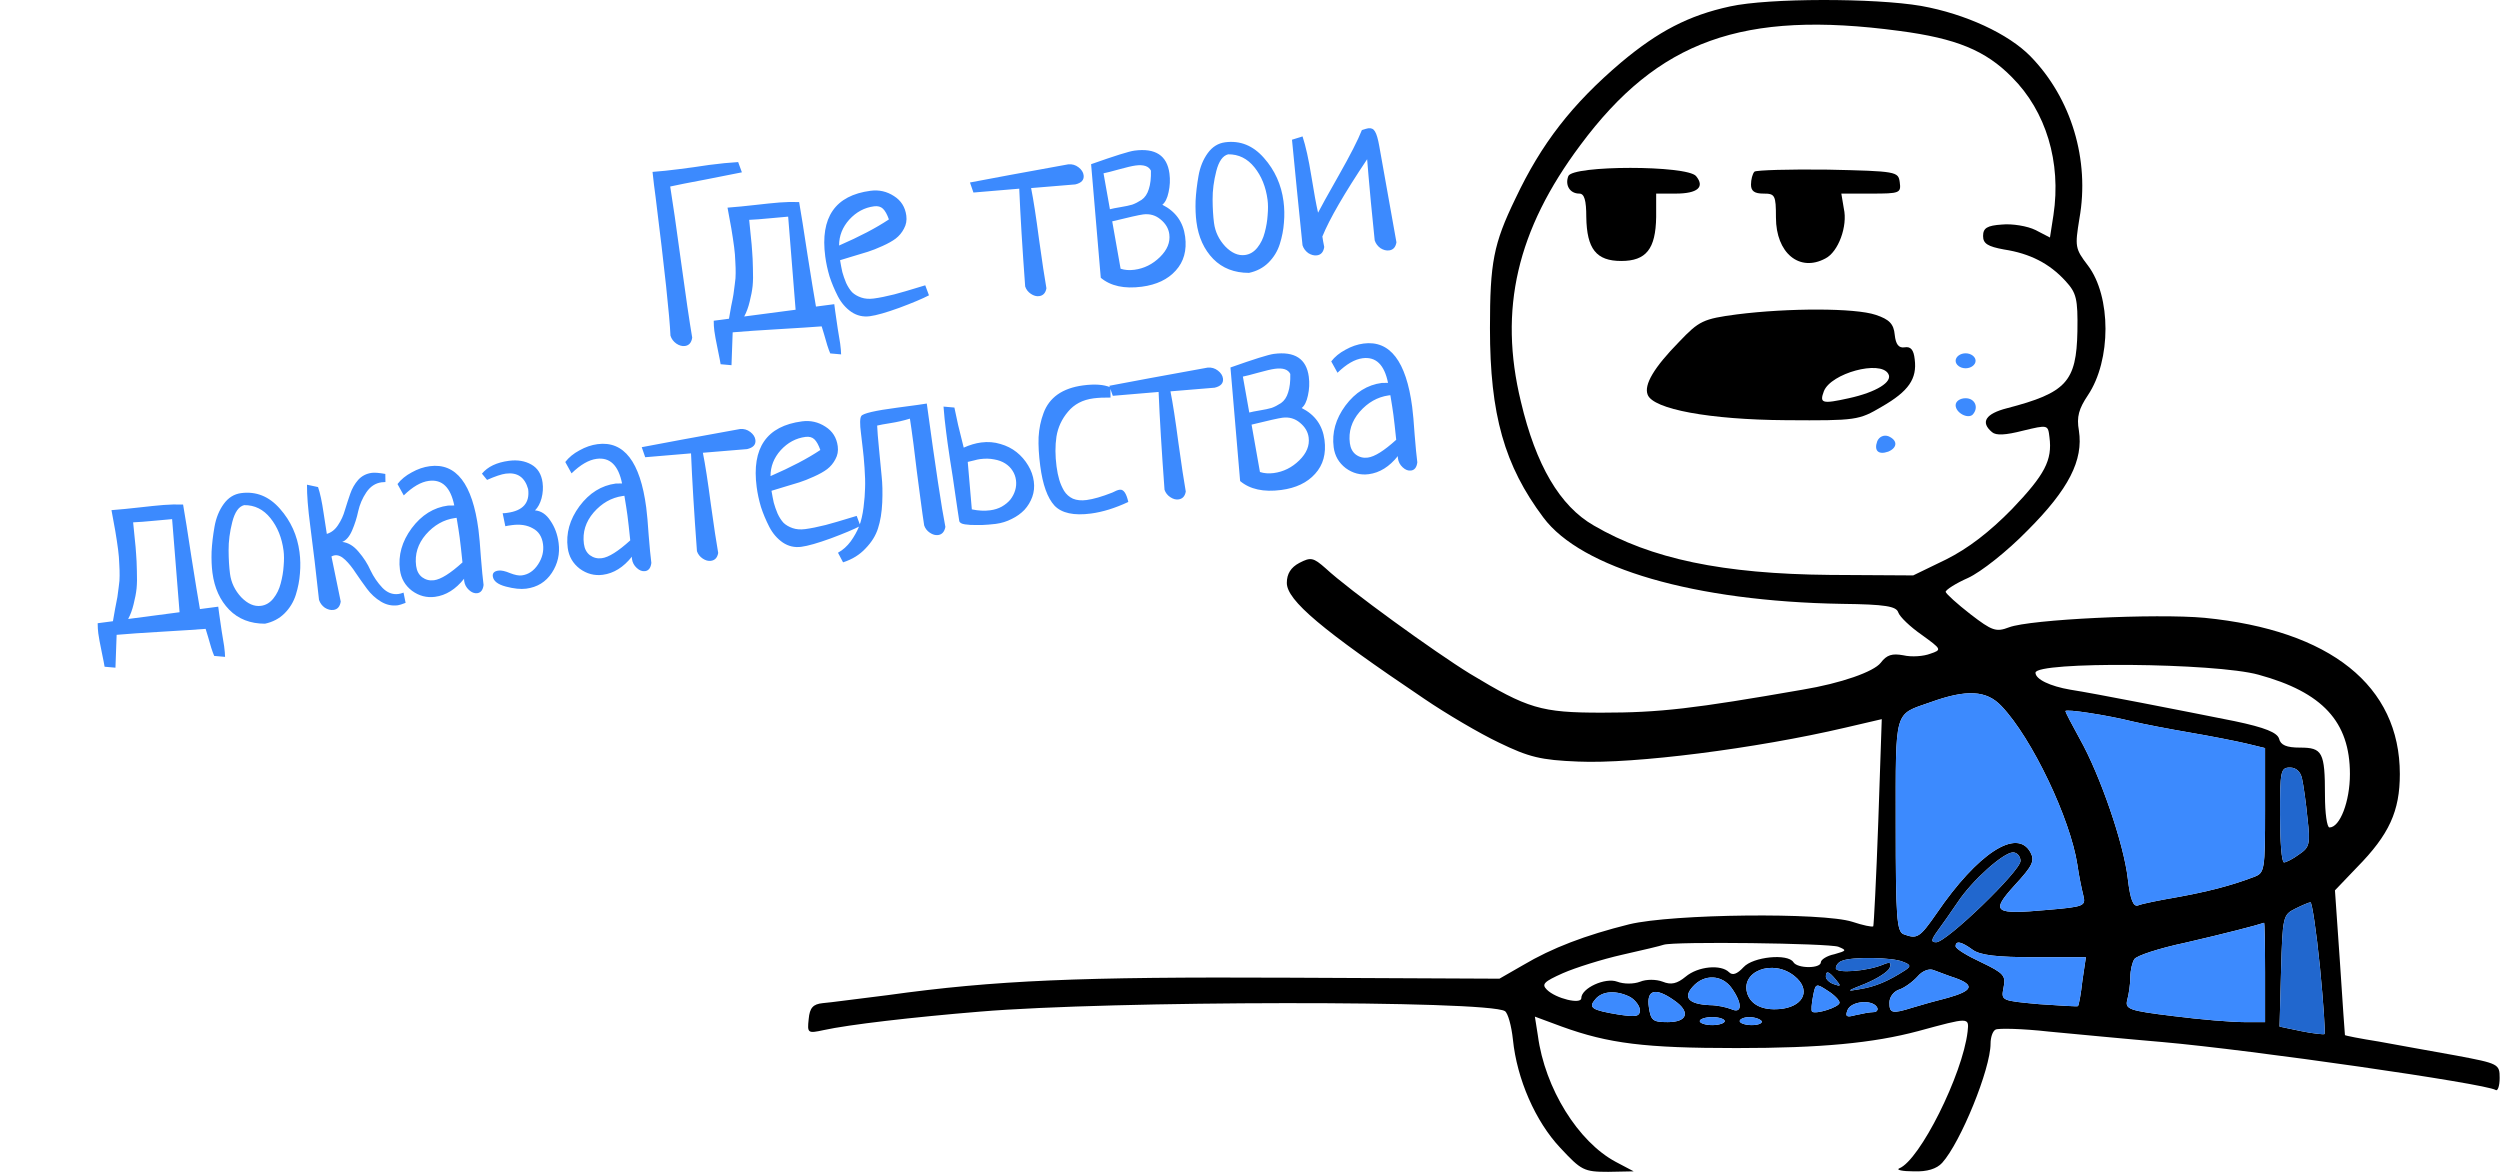 <?xml version="1.0" encoding="UTF-8"?> <svg xmlns="http://www.w3.org/2000/svg" width="990" height="465" viewBox="0 0 990 465" fill="none"> <path d="M292.31 64.183L293.789 68.243C291.086 68.787 286.356 69.724 279.596 71.053C272.828 72.32 268.098 73.257 265.404 73.862C266.363 79.725 267.781 89.562 269.658 103.372C271.535 117.183 273.02 127.294 274.114 133.707C273.809 135.701 272.851 136.804 271.24 137.015C270.124 137.162 268.979 136.839 267.803 136.048C266.69 135.249 265.923 134.215 265.505 132.946C265.161 125.049 263.198 106.742 259.615 78.027C259.477 76.973 259.265 75.362 258.981 73.193C258.758 71.016 258.565 69.308 258.402 68.069C261.773 67.815 265.162 67.465 268.57 67.017C269.934 66.838 271.979 66.569 274.705 66.211C277.424 65.791 279.464 65.492 280.828 65.312C285.042 64.759 288.869 64.382 292.31 64.183ZM289.674 144.617L285.369 144.237C285.28 143.555 284.891 141.558 284.204 138.244C283.516 134.93 283.075 132.53 282.88 131.042C282.717 129.803 282.635 128.459 282.634 127.009L288.675 126.215C288.847 125.121 289.135 123.476 289.54 121.279C290.007 119.075 290.307 117.523 290.441 116.622C290.575 115.722 290.749 114.407 290.963 112.677C291.231 110.877 291.35 109.38 291.319 108.186C291.342 106.923 291.298 105.384 291.186 103.571C291.135 101.749 290.98 99.847 290.72 97.864C290.109 93.216 289.236 88.004 288.099 82.228C291.593 81.959 295.266 81.602 299.116 81.16C303.028 80.709 306.232 80.383 308.727 80.181C311.222 79.979 313.799 79.925 316.458 80.016C317.198 84.206 318.295 91.122 319.751 100.764C321.26 110.337 322.385 117.218 323.124 121.407L330.374 120.455L330.74 123.244C330.952 124.855 331.284 127.143 331.737 130.11C332.251 133.068 332.574 135.043 332.704 136.034C332.948 137.893 333.073 139.327 333.08 140.334L328.775 139.954C328.413 139.119 328.019 138.036 327.592 136.706C327.235 135.429 326.831 134.032 326.379 132.515C325.928 130.999 325.596 129.908 325.382 129.242C321.826 129.52 316.138 129.889 308.318 130.349C300.561 130.8 294.502 131.218 290.139 131.602L289.674 144.617ZM296.676 87.059C296.736 87.996 296.93 89.957 297.259 92.939C297.58 95.86 297.78 98.103 297.859 99.668C298.001 101.226 298.1 103.419 298.156 106.248C298.266 109.007 298.227 111.345 298.037 113.261C297.839 115.115 297.449 117.183 296.866 119.466C296.337 121.679 295.617 123.633 294.705 125.329L315.062 122.655L312.111 85.788C311.235 85.84 308.93 86.048 305.195 86.413C301.523 86.769 298.683 86.984 296.676 87.059ZM366.401 112.981L367.868 116.949C365.272 118.298 361.359 119.947 356.131 121.894C350.956 123.772 347.068 124.881 344.465 125.223C341.8 125.573 339.363 125.011 337.152 123.536C334.933 121.999 333.149 119.933 331.799 117.337C330.441 114.678 329.34 112.049 328.494 109.45C327.702 106.78 327.135 104.144 326.793 101.541C324.759 86.049 330.744 77.384 344.748 75.544C348.095 75.105 351.18 75.803 354.006 77.638C356.823 79.411 358.456 82.002 358.904 85.41C359.148 87.269 358.837 88.981 357.97 90.544C357.166 92.1 356.077 93.409 354.704 94.472C353.385 95.465 351.623 96.452 349.42 97.435C347.279 98.41 345.361 99.166 343.666 99.704C341.972 100.241 339.941 100.855 337.573 101.544C335.205 102.233 333.568 102.732 332.663 103.04C332.961 104.829 333.262 106.397 333.565 107.744C333.93 109.083 334.435 110.529 335.08 112.083C335.78 113.567 336.57 114.787 337.452 115.743C338.388 116.629 339.582 117.323 341.035 117.826C342.488 118.328 344.144 118.457 346.003 118.213C348.234 117.92 350.936 117.376 354.109 116.581C357.275 115.724 360.068 114.916 362.49 114.157C364.974 113.389 366.277 112.997 366.401 112.981ZM332.278 97.228C340.388 93.704 346.964 90.256 352.005 86.883C351.303 84.896 350.519 83.486 349.653 82.654C348.788 81.822 347.611 81.504 346.124 81.699C342.344 82.195 339.076 83.948 336.319 86.958C333.624 89.96 332.277 93.383 332.278 97.228ZM385.48 76.246L384.106 72.266C392.345 70.68 405.331 68.281 423.064 65.07C424.559 64.936 425.902 65.327 427.094 66.242C428.286 67.157 428.959 68.203 429.114 69.381C429.358 71.24 428.257 72.456 425.811 73.029L408.319 74.476C409.239 79.083 410.286 85.848 411.458 94.771C412.683 103.625 413.658 110.084 414.381 114.149C414.059 116.02 413.093 117.061 411.482 117.272C410.428 117.411 409.349 117.111 408.243 116.374C407.138 115.636 406.38 114.664 405.969 113.458C404.835 98.1 404.052 85.185 403.623 74.715L385.48 76.246ZM432.078 65.02C441.414 61.714 447.136 59.922 449.243 59.645C457.546 58.555 462.166 61.573 463.102 68.699C463.428 71.178 463.311 73.651 462.753 76.12C462.249 78.519 461.426 80.171 460.284 81.078C465.549 83.727 468.56 87.933 469.316 93.696C470.033 99.15 468.793 103.63 465.598 107.139C462.464 110.639 457.985 112.772 452.16 113.537C445.22 114.449 439.801 113.269 435.905 109.999L432.078 65.02ZM440.44 87.655L443.755 106.415C445.402 106.955 447.217 107.095 449.2 106.834C453.042 106.33 456.415 104.657 459.32 101.817C462.225 98.977 463.466 95.946 463.043 92.724C462.75 90.493 461.614 88.562 459.634 86.931C457.647 85.238 455.321 84.566 452.656 84.916C451.107 85.12 447.035 86.033 440.44 87.655ZM436.996 68.629L439.526 82.858C440.44 82.612 441.853 82.332 443.766 82.018C445.678 81.704 447.211 81.376 448.364 81.036C449.509 80.633 450.749 79.998 452.085 79.129C453.413 78.198 454.361 76.781 454.931 74.878C455.562 72.967 455.842 70.535 455.769 67.582C454.905 65.804 452.893 65.123 449.733 65.538C448.308 65.725 446.105 66.235 443.126 67.068C440.146 67.9 438.103 68.421 436.996 68.629ZM473.795 87.908C473.469 85.429 473.355 82.639 473.452 79.537C473.611 76.428 473.997 73.131 474.611 69.646C475.225 66.161 476.439 63.165 478.253 60.658C480.067 58.15 482.368 56.713 485.156 56.347C491.105 55.566 496.231 57.635 500.533 62.554C504.827 67.411 507.406 73.124 508.268 79.692C508.635 82.481 508.691 85.31 508.437 88.18C508.238 90.98 507.693 93.793 506.804 96.621C505.915 99.448 504.411 101.915 502.292 104.022C500.227 106.058 497.661 107.403 494.596 108.058C488.797 108.063 484.08 106.224 480.444 102.541C476.801 98.796 474.584 93.919 473.795 87.908ZM486.349 61.107C484.213 61.64 482.645 63.863 481.646 67.776C480.647 71.69 480.163 75.441 480.193 79.03C480.215 82.557 480.401 85.653 480.751 88.318C481.207 91.788 482.683 94.872 485.181 97.57C487.732 100.197 490.34 101.336 493.005 100.986C494.926 100.734 496.563 99.763 497.917 98.072C499.271 96.381 500.239 94.394 500.822 92.112C501.459 89.759 501.847 87.438 501.988 85.15C502.191 82.854 502.178 80.839 501.95 79.104C501.283 74.022 499.555 69.742 496.765 66.263C493.976 62.785 490.504 61.066 486.349 61.107ZM523.661 93.65C523.799 94.704 524.044 96.09 524.396 97.809C524.091 99.803 523.132 100.906 521.521 101.118C520.406 101.264 519.264 100.973 518.097 100.244C516.983 99.444 516.217 98.41 515.798 97.142C515.325 92.098 514.577 84.726 513.556 75.027C512.596 65.319 511.954 58.753 511.63 55.328L515.809 54.023C517.073 57.891 518.23 63.098 519.278 69.642C520.327 76.186 521.218 81.049 521.951 84.231C522.9 82.341 525.652 77.378 530.207 69.341C534.762 61.304 537.795 55.359 539.306 51.504C540.636 51.077 541.488 50.84 541.859 50.791C543.037 50.636 543.912 51.057 544.484 52.053C545.118 53.042 545.688 54.984 546.195 57.88L552.99 95.945C552.677 97.877 551.715 98.949 550.103 99.16C548.988 99.307 547.847 99.016 546.679 98.286C545.566 97.487 544.799 96.453 544.381 95.184C544.174 93.131 543.674 88.122 542.88 80.158C542.14 72.123 541.643 66.421 541.389 63.05C532.38 76.525 526.47 86.726 523.661 93.65ZM45.721 264.405L41.416 264.025C41.326 263.343 40.938 261.345 40.25 258.032C39.563 254.718 39.122 252.317 38.926 250.83C38.764 249.591 38.681 248.246 38.68 246.797L44.722 246.003C44.894 244.909 45.182 243.264 45.587 241.067C46.054 238.863 46.354 237.31 46.488 236.41C46.622 235.51 46.796 234.195 47.01 232.465C47.278 230.665 47.396 229.168 47.366 227.974C47.389 226.71 47.344 225.172 47.232 223.358C47.182 221.537 47.027 219.635 46.766 217.652C46.156 213.004 45.282 207.792 44.145 202.016C47.64 201.746 51.312 201.39 55.163 200.947C59.075 200.497 62.278 200.17 64.773 199.969C67.268 199.767 69.846 199.712 72.505 199.804C73.244 203.994 74.342 210.91 75.797 220.552C77.307 230.125 78.431 237.006 79.171 241.195L86.421 240.243L86.787 243.031C86.999 244.643 87.331 246.931 87.783 249.898C88.298 252.856 88.62 254.831 88.751 255.822C88.995 257.681 89.12 259.115 89.126 260.122L84.821 259.742C84.46 258.907 84.065 257.824 83.638 256.494C83.281 255.217 82.877 253.82 82.426 252.303C81.975 250.787 81.642 249.696 81.429 249.03C77.872 249.308 72.184 249.677 64.365 250.137C56.608 250.588 50.548 251.006 46.186 251.39L45.721 264.405ZM52.722 206.847C52.783 207.784 52.977 209.744 53.306 212.727C53.626 215.648 53.826 217.891 53.906 219.456C54.047 221.014 54.146 223.207 54.203 226.036C54.313 228.795 54.273 231.133 54.084 233.049C53.886 234.903 53.496 236.971 52.913 239.254C52.384 241.467 51.664 243.421 50.752 245.117L71.108 242.443L68.157 205.576C67.281 205.628 64.976 205.836 61.242 206.2C57.57 206.557 54.73 206.772 52.722 206.847ZM84.13 226.833C83.805 224.354 83.69 221.564 83.787 218.463C83.946 215.353 84.332 212.056 84.946 208.571C85.56 205.087 86.774 202.091 88.588 199.583C90.402 197.076 92.703 195.639 95.492 195.272C101.441 194.491 106.566 196.56 110.869 201.479C115.163 206.336 117.741 212.049 118.604 218.618C118.97 221.406 119.026 224.236 118.773 227.106C118.573 229.905 118.029 232.719 117.14 235.546C116.25 238.374 114.746 240.841 112.627 242.947C110.562 244.983 107.997 246.329 104.931 246.984C99.132 246.989 94.415 245.15 90.78 241.467C87.136 237.722 84.919 232.844 84.13 226.833ZM96.684 200.033C94.548 200.565 92.981 202.788 91.982 206.702C90.983 210.615 90.498 214.366 90.528 217.956C90.55 221.483 90.737 224.579 91.086 227.243C91.542 230.714 93.019 233.797 95.516 236.495C98.068 239.123 100.676 240.262 103.34 239.912C105.261 239.659 106.899 238.688 108.253 236.997C109.607 235.307 110.575 233.32 111.158 231.037C111.794 228.684 112.183 226.364 112.324 224.076C112.526 221.78 112.514 219.764 112.286 218.029C111.618 212.948 109.89 208.668 107.101 205.189C104.312 201.71 100.839 199.991 96.684 200.033ZM159.801 234.671L160.617 238.724C159.179 239.291 158.15 239.616 157.53 239.697C155.175 240.006 152.936 239.512 150.811 238.216C148.687 236.919 146.858 235.236 145.326 233.168C143.794 231.1 142.323 229.024 140.915 226.94C139.568 224.847 138.174 223.108 136.731 221.721C135.288 220.335 133.916 219.727 132.615 219.898C132.119 219.963 131.666 220.117 131.257 220.36C131.993 224.045 133.217 229.999 134.927 238.222C134.621 240.216 133.663 241.319 132.052 241.53C130.937 241.677 129.795 241.386 128.628 240.656C127.514 239.857 126.748 238.823 126.329 237.554C125.21 227.111 124.048 217.304 122.843 208.133C121.956 201.378 121.531 195.981 121.568 191.942L125.946 192.88C126.759 195.232 127.494 198.665 128.15 203.181C128.798 207.634 129.222 210.384 129.422 211.429C131.241 210.875 132.726 209.703 133.877 207.913C135.091 206.114 135.997 204.136 136.596 201.977C137.257 199.81 137.953 197.67 138.684 195.557C139.415 193.443 140.466 191.603 141.836 190.037C143.268 188.462 145.069 187.532 147.237 187.247C148.353 187.1 150.137 187.244 152.589 187.679L152.633 190.888C152.253 190.875 151.753 190.909 151.133 190.99C148.654 191.316 146.624 192.654 145.042 195.005C143.513 197.286 142.451 199.758 141.855 202.421C141.313 205.013 140.511 207.546 139.449 210.018C138.387 212.489 137.074 214.017 135.512 214.601C137.878 214.857 140.034 216.15 141.978 218.479C143.985 220.8 145.571 223.271 146.734 225.892C147.952 228.442 149.513 230.727 151.417 232.746C153.313 234.704 155.438 235.528 157.793 235.218C158.413 235.137 159.082 234.955 159.801 234.671ZM159.889 196.175L157.407 191.679C158.807 189.856 160.685 188.317 163.042 187.062C165.39 185.745 167.773 184.928 170.19 184.611C180.662 183.235 187.087 191.595 189.463 209.689C189.789 212.168 190.114 215.845 190.439 220.719C190.826 225.585 191.178 229.226 191.496 231.643C191.252 233.629 190.418 234.716 188.993 234.903C187.877 235.049 186.781 234.626 185.705 233.633C184.629 232.639 184.002 231.461 183.823 230.098C183.766 229.664 183.756 229.35 183.794 229.156C180.44 233.379 176.594 235.775 172.257 236.345C168.972 236.776 165.936 235.977 163.148 233.948C160.414 231.848 158.823 229.095 158.375 225.686C157.618 219.923 159.166 214.425 163.017 209.191C166.93 203.95 171.737 200.955 177.438 200.206C177.686 200.173 177.938 200.172 178.194 200.201C178.442 200.168 178.725 200.163 179.043 200.184C179.423 200.197 179.706 200.192 179.892 200.167C178.444 192.982 175.086 189.735 169.819 190.427C166.72 190.834 163.411 192.75 159.889 196.175ZM183.137 222.718C182.691 218.364 182.322 215.071 182.029 212.841C181.785 210.982 181.381 208.387 180.818 205.057L180.074 205.155C175.682 205.794 171.87 207.966 168.637 211.668C165.466 215.363 164.182 219.503 164.784 224.088C165.045 226.071 165.841 227.574 167.173 228.597C168.567 229.611 170.132 230.005 171.867 229.777C174.593 229.419 178.35 227.066 183.137 222.718ZM200.109 208.386L199.054 203.229C199.24 203.205 199.522 203.199 199.902 203.212C200.336 203.155 200.646 203.115 200.832 203.09C207.091 202.268 209.862 199.131 209.146 193.677C207.837 188.995 204.89 186.956 200.305 187.558C198.57 187.786 196.094 188.615 192.878 190.046L190.851 187.57C193.136 184.812 196.696 183.115 201.529 182.48C204.937 182.033 207.902 182.526 210.422 183.96C212.943 185.394 214.423 187.784 214.863 191.13C215.131 193.175 214.993 195.242 214.448 197.331C213.895 199.357 213.032 200.952 211.861 202.114C214.281 202.301 216.321 203.672 217.98 206.228C219.694 208.713 220.77 211.629 221.209 214.975C221.779 219.313 220.881 223.276 218.516 226.865C216.151 230.453 212.768 232.537 208.368 233.114C206.2 233.399 203.515 233.121 200.316 232.281C197.117 231.44 195.395 230.091 195.151 228.232C194.98 226.93 195.731 226.17 197.405 225.95C198.52 225.803 200.045 226.139 201.981 226.956C203.908 227.712 205.46 228.012 206.638 227.858C209.24 227.516 211.383 226.068 213.065 223.515C214.746 220.962 215.404 218.291 215.038 215.502C214.647 212.528 213.301 210.435 210.999 209.225C208.75 207.944 206.015 207.515 202.792 207.939C201.553 208.101 200.659 208.25 200.109 208.386ZM226.331 187.449L223.849 182.953C225.249 181.13 227.127 179.591 229.484 178.336C231.832 177.019 234.215 176.202 236.631 175.884C247.104 174.509 253.529 182.868 255.905 200.963C256.231 203.442 256.556 207.118 256.881 211.992C257.268 216.858 257.62 220.5 257.937 222.916C257.694 224.903 256.86 225.989 255.434 226.176C254.319 226.323 253.223 225.899 252.147 224.906C251.071 223.913 250.444 222.735 250.265 221.371C250.208 220.937 250.198 220.624 250.236 220.429C246.882 224.652 243.036 227.048 238.698 227.618C235.414 228.049 232.378 227.251 229.59 225.221C226.856 223.122 225.265 220.368 224.817 216.96C224.06 211.197 225.608 205.699 229.459 200.465C233.372 195.223 238.179 192.228 243.88 191.479C244.128 191.447 244.38 191.445 244.636 191.475C244.884 191.442 245.167 191.436 245.485 191.458C245.865 191.471 246.148 191.465 246.334 191.441C244.886 184.256 241.528 181.009 236.261 181.701C233.162 182.108 229.852 184.024 226.331 187.449ZM249.579 213.991C249.133 209.637 248.764 206.345 248.471 204.114C248.227 202.255 247.823 199.661 247.26 196.331L246.516 196.428C242.124 197.068 238.312 199.239 235.079 202.942C231.908 206.636 230.624 210.776 231.226 215.362C231.487 217.345 232.283 218.848 233.615 219.87C235.009 220.885 236.573 221.278 238.309 221.05C241.035 220.692 244.792 218.339 249.579 213.991ZM255.504 181.064L254.131 177.084C262.369 175.498 275.355 173.099 293.088 169.888C294.583 169.754 295.927 170.145 297.118 171.06C298.31 171.975 298.983 173.022 299.138 174.199C299.382 176.058 298.281 177.274 295.835 177.848L278.343 179.294C279.263 183.901 280.31 190.666 281.482 199.589C282.707 208.443 283.682 214.902 284.405 218.967C284.083 220.838 283.117 221.879 281.506 222.09C280.452 222.229 279.373 221.929 278.267 221.192C277.162 220.455 276.404 219.483 275.993 218.276C274.859 202.918 274.076 190.003 273.647 179.533L255.504 181.064ZM339.249 204.294L340.715 208.262C338.119 209.612 334.207 211.26 328.978 213.208C323.804 215.085 319.915 216.195 317.312 216.537C314.648 216.887 312.21 216.324 309.999 214.85C307.78 213.313 305.996 211.246 304.646 208.65C303.288 205.992 302.187 203.363 301.341 200.763C300.549 198.094 299.982 195.458 299.64 192.855C297.606 177.363 303.591 168.697 317.595 166.858C320.942 166.418 324.028 167.116 326.853 168.951C329.671 170.725 331.303 173.315 331.751 176.724C331.995 178.583 331.684 180.294 330.818 181.858C330.013 183.413 328.925 184.722 327.551 185.785C326.232 186.778 324.47 187.766 322.267 188.748C320.126 189.723 318.208 190.479 316.514 191.017C314.819 191.555 312.788 192.168 310.42 192.857C308.052 193.547 306.416 194.045 305.511 194.353C305.809 196.142 306.109 197.71 306.412 199.057C306.777 200.396 307.282 201.843 307.928 203.397C308.627 204.881 309.417 206.101 310.299 207.057C311.235 207.942 312.429 208.636 313.882 209.139C315.335 209.642 316.991 209.771 318.85 209.527C321.081 209.234 323.783 208.69 326.957 207.895C330.122 207.038 332.915 206.229 335.337 205.47C337.821 204.703 339.125 204.311 339.249 204.294ZM305.125 188.541C313.236 185.018 319.811 181.57 324.853 178.197C324.15 176.209 323.366 174.799 322.501 173.967C321.635 173.135 320.458 172.817 318.971 173.012C315.191 173.509 311.923 175.262 309.166 178.272C306.472 181.273 305.125 184.696 305.125 188.541ZM333.854 222.685L331.842 218.883C333.781 217.809 335.473 216.295 336.918 214.34C338.301 212.393 339.398 210.421 340.207 208.424C341.008 206.364 341.593 203.86 341.963 200.912C342.332 197.964 342.533 195.416 342.566 193.269C342.653 191.051 342.582 188.35 342.353 185.165C342.124 181.98 341.907 179.613 341.704 178.064C341.554 176.445 341.304 174.303 340.954 171.638C340.458 167.858 340.502 165.551 341.086 164.718C341.831 163.675 346.573 162.579 355.31 161.432C362.188 160.528 366.088 159.985 367.01 159.801C370.438 184.943 372.892 201.231 374.373 208.664C373.997 210.604 373.035 211.676 371.486 211.88C370.432 212.018 369.353 211.719 368.248 210.981C367.142 210.244 366.384 209.272 365.973 208.065C365.594 205.657 365.091 202.067 364.464 197.295C364.155 194.94 363.687 191.377 363.06 186.606C362.496 181.826 362.055 178.228 361.737 175.811C361.151 171.349 360.681 168.007 360.326 165.784C357.78 166.56 355.241 167.146 352.708 167.541C350.176 167.937 348.391 168.266 347.354 168.528C347.437 170.598 347.68 173.654 348.085 177.699C348.491 181.743 348.835 185.322 349.118 188.437C349.454 191.481 349.538 195 349.37 198.994C349.192 202.925 348.632 206.34 347.689 209.237C346.8 212.065 345.161 214.707 342.773 217.164C340.455 219.675 337.482 221.515 333.854 222.685ZM373.636 161.01L377.941 161.391C378.325 163.357 378.817 165.657 379.414 168.289C380.074 170.913 380.814 173.904 381.633 177.264C384.014 176.195 386.32 175.513 388.551 175.22C391.216 174.87 393.764 175.072 396.195 175.824C398.618 176.514 400.745 177.59 402.576 179.052C404.407 180.513 405.929 182.267 407.144 184.314C408.35 186.299 409.099 188.407 409.392 190.638C409.677 192.807 409.473 194.851 408.78 196.77C408.086 198.689 407.05 200.401 405.672 201.906C404.285 203.349 402.615 204.545 400.659 205.495C398.712 206.507 396.592 207.164 394.299 207.465C393.865 207.522 392.901 207.617 391.405 207.751C389.91 207.884 388.309 207.937 386.604 207.909C384.968 207.934 383.475 207.847 382.125 207.646C380.775 207.445 380.024 207.008 379.873 206.334C379.734 205.281 379.516 203.86 379.218 202.071C378.974 200.212 378.674 198.171 378.319 195.948C378.026 193.717 377.69 191.398 377.311 188.989C376.923 186.518 376.548 184.141 376.185 181.856C375.884 179.563 375.576 177.46 375.262 175.548C375.01 173.627 374.81 172.108 374.664 170.993C374.208 167.523 373.865 164.195 373.636 161.01ZM383.227 182.917L384.844 201.71C387.437 202.252 389.848 202.376 392.079 202.083C393.814 201.856 395.358 201.369 396.71 200.624C398.116 199.809 399.253 198.872 400.123 197.812C400.984 196.69 401.612 195.473 402.007 194.161C402.402 192.848 402.51 191.51 402.331 190.147C402.152 188.784 401.706 187.55 400.994 186.446C400.273 185.28 399.294 184.305 398.057 183.522C396.819 182.739 395.362 182.205 393.686 181.921C392.002 181.575 390.137 181.536 388.092 181.805C387.411 181.895 386.675 182.054 385.886 182.284C385.088 182.452 384.202 182.663 383.227 182.917ZM439.71 153.372L439.771 157.43C437.119 157.4 434.864 157.507 433.005 157.752C428.729 158.313 425.368 160.078 422.921 163.047C420.466 165.954 418.944 169.243 418.354 172.914C417.819 176.514 417.832 180.452 418.393 184.728C418.654 186.711 419.01 188.461 419.461 189.977C419.912 191.494 420.545 192.955 421.36 194.361C422.237 195.759 423.415 196.802 424.892 197.49C426.423 198.109 428.211 198.284 430.256 198.015C432.982 197.657 436.383 196.674 440.459 195.067C441.695 194.401 442.685 194.019 443.429 193.921C444.916 193.726 446.042 195.343 446.808 198.772C441.583 201.224 436.646 202.754 431.999 203.365C425.244 204.252 420.443 203.212 417.595 200.245C414.8 197.208 412.915 191.972 411.938 184.536C411.369 180.198 411.151 176.381 411.285 173.086C411.474 169.72 412.128 166.545 413.249 163.561C414.362 160.515 416.215 158.066 418.808 156.212C421.464 154.351 424.836 153.151 428.926 152.614C433.512 152.012 437.106 152.265 439.71 153.372ZM440.664 156.746L439.29 152.766C447.529 151.179 460.515 148.78 478.247 145.569C479.743 145.436 481.086 145.826 482.278 146.741C483.47 147.657 484.143 148.703 484.298 149.88C484.542 151.739 483.441 152.955 480.995 153.529L463.503 154.975C464.423 159.582 465.469 166.347 466.641 175.271C467.867 184.124 468.842 190.583 469.565 194.649C469.243 196.519 468.277 197.56 466.665 197.772C465.612 197.91 464.533 197.61 463.427 196.873C462.322 196.136 461.564 195.164 461.153 193.957C460.018 178.599 459.236 165.685 458.807 155.214L440.664 156.746ZM487.261 145.52C496.598 142.213 502.32 140.422 504.426 140.145C512.73 139.054 517.35 142.072 518.286 149.198C518.612 151.677 518.495 154.151 517.937 156.62C517.432 159.018 516.609 160.671 515.468 161.577C520.733 164.227 523.743 168.433 524.5 174.196C525.217 179.649 523.977 184.13 520.782 187.638C517.648 191.139 513.169 193.271 507.344 194.036C500.404 194.948 494.985 193.768 491.089 190.498L487.261 145.52ZM495.624 168.155L498.939 186.914C500.586 187.454 502.401 187.594 504.384 187.334C508.226 186.829 511.599 185.157 514.504 182.317C517.409 179.477 518.65 176.446 518.226 173.223C517.933 170.992 516.797 169.061 514.818 167.43C512.831 165.737 510.505 165.066 507.84 165.416C506.291 165.619 502.219 166.532 495.624 168.155ZM492.18 149.129L494.71 163.358C495.624 163.112 497.037 162.832 498.949 162.517C500.862 162.203 502.395 161.876 503.548 161.535C504.693 161.133 505.933 160.497 507.269 159.628C508.597 158.697 509.545 157.28 510.115 155.378C510.746 153.467 511.026 151.034 510.953 148.081C510.089 146.304 508.077 145.622 504.917 146.037C503.491 146.225 501.289 146.735 498.31 147.567C495.33 148.4 493.287 148.92 492.18 149.129ZM529.651 147.611L527.169 143.115C528.569 141.292 530.447 139.753 532.804 138.498C535.152 137.181 537.535 136.364 539.952 136.046C550.424 134.671 556.849 143.03 559.225 161.125C559.551 163.604 559.876 167.28 560.201 172.154C560.588 177.02 560.94 180.662 561.258 183.079C561.014 185.065 560.18 186.151 558.754 186.339C557.639 186.485 556.543 186.062 555.467 185.068C554.391 184.075 553.764 182.897 553.585 181.533C553.528 181.1 553.518 180.786 553.556 180.592C550.202 184.814 546.356 187.211 542.018 187.78C538.734 188.212 535.698 187.413 532.91 185.383C530.176 183.284 528.585 180.53 528.137 177.122C527.38 171.359 528.928 165.861 532.779 160.627C536.692 155.385 541.499 152.39 547.2 151.641C547.448 151.609 547.7 151.607 547.956 151.637C548.204 151.604 548.487 151.599 548.805 151.62C549.185 151.633 549.468 151.627 549.654 151.603C548.206 144.418 544.848 141.171 539.581 141.863C536.482 142.27 533.172 144.186 529.651 147.611ZM552.899 174.154C552.453 169.8 552.084 166.507 551.791 164.276C551.547 162.417 551.143 159.823 550.58 156.493L549.836 156.59C545.444 157.23 541.632 159.401 538.399 163.104C535.228 166.798 533.944 170.938 534.546 175.524C534.807 177.507 535.603 179.01 536.935 180.032C538.329 181.047 539.894 181.44 541.629 181.213C544.355 180.854 548.112 178.501 552.899 174.154Z" fill="#3C8AFE"></path> <path d="M685.093 2.545C668.688 6.103 656.632 12.428 642.006 24.682C622.439 41.284 610.383 56.898 600.105 78.639C591.408 96.625 590.025 103.938 590.025 130.027C590.025 164.22 595.757 184.38 611.173 204.935C626.194 225.095 671.06 238.14 729.366 239.128C746.759 239.326 750.909 240.117 751.7 242.488C752.293 244.267 756.443 248.22 760.989 251.382C768.895 257.114 769.093 257.312 764.349 258.893C761.78 259.881 757.036 260.277 753.676 259.486C749.328 258.695 747.154 259.288 744.782 262.451C742.015 266.008 729.168 270.554 713.752 273.124C670.665 280.634 657.422 282.215 634.298 282.215C610.185 282.215 605.046 280.634 582.119 266.799C568.284 258.3 534.091 233.594 524.999 225.095C520.058 220.747 519.07 220.55 514.524 222.921C511.164 224.7 509.583 227.27 509.583 230.827C509.583 237.745 523.418 249.406 563.936 276.681C572.632 282.611 586.072 290.517 593.583 294.074C605.441 299.806 609.987 300.992 625.008 301.585C646.947 302.573 695.371 296.446 730.749 288.145L745.178 284.785L743.794 325.5C743.003 347.834 742.015 366.61 741.818 366.808C741.422 367.203 737.667 366.413 733.516 365.029C721.855 361.274 662.364 361.867 645.168 366.018C627.775 370.366 614.731 375.307 603.07 382.225L593.78 387.561L510.176 387.166C427.559 386.77 394.157 388.154 351.465 394.083C340.002 395.467 328.538 397.048 325.771 397.246C322.016 397.641 320.633 399.025 320.237 403.57C319.644 409.105 319.842 409.302 326.167 407.919C336.049 405.745 361.545 402.78 388.03 400.606C439.616 396.257 589.037 396.06 595.954 400.408C597.14 401.199 598.524 406.14 599.117 411.674C600.698 427.288 608.011 444.088 617.893 454.563C626.194 463.457 627.183 464.05 636.867 464.05L646.947 463.853L639.832 460.097C625.008 452.191 611.766 431.043 608.999 410.093L607.813 402.582L618.486 406.535C637.065 413.255 651.295 415.034 687.662 415.034C721.262 415.034 741.818 413.057 759.606 408.314C779.963 402.78 779.766 402.78 779.173 408.512C777.196 425.509 760.199 459.504 752.095 462.667C750.712 463.26 753.281 463.853 757.827 463.853C763.163 464.05 766.919 462.864 769.093 460.493C776.406 452.389 788.265 423.335 788.265 413.255C788.265 410.883 789.055 408.314 790.241 407.721C791.229 407.128 800.914 407.326 811.389 408.512C822.062 409.5 842.42 411.476 856.453 412.662C892.029 415.824 984.132 429.067 988.283 431.636C989.074 432.229 989.864 430.055 989.864 426.893C989.864 421.359 989.469 421.161 972.669 417.999C962.984 416.22 949.347 413.848 942.034 412.465C934.523 411.279 928.594 410.093 928.594 409.895C928.594 409.895 927.605 396.85 926.617 381.039L924.641 352.578L933.337 343.486C946.184 330.441 950.335 321.152 950.335 306.526C950.335 271.542 922.862 249.604 873.055 244.662C853.883 242.884 803.879 245.255 795.577 248.418C790.439 250.394 788.857 249.801 780.359 243.279C775.022 239.128 770.674 235.175 770.476 234.385C770.476 233.594 774.429 231.025 779.37 228.851C784.509 226.479 794.787 218.375 802.89 210.074C819.295 193.67 825.027 182.206 823.248 170.545C822.26 165.011 823.248 161.849 826.806 156.512C836.095 142.677 836.095 117.378 826.806 105.124C821.667 98.404 821.667 97.613 823.446 86.545C827.596 63.42 820.283 38.912 804.076 22.31C795.38 13.416 778.382 5.51 760.792 2.348C742.411 -0.815 700.312 -0.815 685.093 2.545ZM752.095 12.23C774.627 15.195 786.288 19.938 796.763 30.611C810.203 44.051 816.33 64.211 813.168 85.162L811.785 94.056L806.053 91.091C802.89 89.51 796.763 88.522 792.81 88.917C786.881 89.312 785.3 90.3 785.3 93.463C785.3 96.427 787.079 97.613 793.601 98.799C803.879 100.38 811.587 104.333 817.912 111.251C822.26 115.994 822.853 118.169 822.655 131.213C822.26 151.176 818.307 155.524 794.787 161.651C786.288 163.825 784.114 167.185 788.857 171.138C790.439 172.521 794.194 172.324 801.112 170.545C810.994 168.173 810.994 168.173 811.587 173.114C812.773 182.206 809.808 187.938 796.763 201.576C787.869 210.667 779.37 217.19 770.674 221.538L757.629 227.863L724.622 227.665C682.128 227.27 653.865 221.34 631.135 208.098C617.695 200.39 608.208 184.183 602.279 159.081C593.385 122.517 600.698 91.091 625.799 57.491C656.632 15.985 690.034 3.929 752.095 12.23ZM894.401 267.194C919.7 274.112 930.57 285.773 930.57 306.526C930.57 317.396 926.617 327.674 922.467 327.674C921.478 327.674 920.688 321.942 920.688 315.025C920.688 297.829 919.7 296.051 910.805 296.051C905.469 296.051 903.097 295.062 902.504 292.493C901.714 290.121 897.168 288.145 884.914 285.575C864.161 281.425 828.98 274.507 819.888 273.124C811.784 271.74 806.053 268.973 806.053 266.404C806.053 261.858 877.403 262.451 894.401 267.194ZM792.613 279.646C804.669 292.295 819.888 324.314 822.655 342.498C823.248 346.846 824.434 352.38 825.027 354.752C826.015 358.705 825.224 359.1 811.192 360.286C789.45 362.262 788.067 361.274 797.949 350.403C804.867 342.893 805.855 340.916 804.076 337.556C798.74 327.674 783.126 337.952 766.919 361.669C760.199 371.354 759.21 371.947 753.874 369.97C751.107 368.982 750.712 363.25 750.712 326.686C750.712 280.239 749.921 283.204 764.547 278.065C778.777 272.926 786.683 273.321 792.613 279.646ZM844.792 285.773C848.942 286.761 859.22 288.738 867.323 290.121C875.427 291.505 885.507 293.481 889.657 294.469L896.97 296.248V320.954C896.97 344.672 896.773 345.66 892.622 347.241C883.333 350.799 873.846 353.17 861.789 355.345C854.871 356.53 848.151 357.914 846.768 358.507C844.791 359.298 843.606 356.333 842.617 348.032C841.036 333.999 831.549 306.724 823.643 292.691C820.481 286.959 817.912 282.018 817.912 281.622C817.912 280.634 834.514 283.204 844.792 285.773ZM911.596 308.305C912.189 310.874 913.177 317.792 913.77 324.116C914.956 334.196 914.561 335.58 910.41 338.347C908.038 340.126 905.271 341.509 904.481 341.509C903.493 341.509 902.9 333.011 902.9 322.733C902.9 305.34 903.097 303.956 906.853 303.956C909.224 303.956 911.003 305.538 911.596 308.305ZM800.123 340.916C800.123 344.869 770.872 373.133 766.721 373.133C764.547 373.133 764.745 372.145 767.314 368.587C769.093 366.215 772.65 361.076 775.22 357.321C780.952 348.625 793.403 337.556 797.159 337.556C798.74 337.556 800.123 339.138 800.123 340.916ZM918.711 383.015C920.095 397.246 920.885 409.105 920.49 409.5C920.095 409.697 915.944 409.302 911.201 408.314L902.702 406.535L903.295 384.399C903.888 363.053 904.086 362.262 908.829 359.89C911.596 358.507 914.363 357.321 914.956 357.321C915.549 357.321 917.328 368.982 918.711 383.015ZM896.97 384.992V404.756H888.669C883.926 404.756 871.474 403.768 860.801 402.385C842.815 400.21 841.432 399.617 842.42 395.862C843.013 393.688 843.606 389.735 843.606 386.968C843.606 384.201 844.396 381.039 845.187 379.853C845.977 378.469 855.069 375.505 865.347 373.33C880.763 369.773 893.808 366.413 896.575 365.425C896.773 365.227 896.97 374.121 896.97 384.992ZM727.982 374.912C731.342 376.295 731.342 376.493 726.401 377.876C723.436 378.469 721.065 380.05 721.065 381.039C721.065 383.608 711.775 383.608 710.194 381.039C708.02 377.481 694.185 378.865 690.429 383.015C687.86 385.782 686.081 386.375 684.698 384.992C681.535 381.829 672.444 382.62 667.502 386.77C664.142 389.537 661.771 390.13 658.411 388.747C655.841 387.759 651.888 387.759 649.517 388.747C646.947 389.735 642.994 389.735 640.425 388.747C635.681 386.968 626.194 391.316 626.194 395.269C626.194 397.839 616.114 395.467 612.557 391.909C610.383 389.735 611.371 388.747 618.881 385.387C623.823 383.213 634.495 379.853 642.401 378.074C650.307 376.295 657.818 374.516 658.806 374.121C662.957 372.738 724.227 373.528 727.982 374.912ZM781.149 376.098C784.114 378.272 790.636 379.062 805.657 379.062H826.015L824.632 388.352C824.039 393.688 823.248 398.036 822.853 398.432C822.655 398.629 815.737 398.234 807.436 397.641C792.415 396.257 792.415 396.257 793.403 391.119C794.392 386.375 793.601 385.387 784.509 381.039C778.975 378.469 774.429 375.702 774.429 374.714C774.429 372.342 776.801 372.935 781.149 376.098ZM753.479 380.841C756.641 382.027 756.839 382.62 754.467 384.201C747.747 388.549 742.608 390.723 736.481 391.712C730.947 392.7 731.145 392.502 738.655 389.537C743.399 387.561 747.747 384.794 748.34 383.213C749.131 381.039 748.34 380.841 745.573 382.027C739.446 384.596 726.994 385.585 726.994 383.41C726.994 382.225 728.18 380.841 729.563 380.446C733.319 378.865 749.328 379.062 753.479 380.841ZM710.66 386.573C716.985 391.712 714.613 398.036 706.114 399.42C698.999 400.408 693.86 398.432 692.081 393.886C688.721 384.794 701.964 379.458 710.66 386.573ZM774.5 387.363C782.011 390.13 781.22 392.305 771.535 395.072C766.792 396.257 760.467 398.036 757.305 399.025C749.201 401.594 748.213 401.199 748.213 397.048C748.213 394.874 749.794 392.7 751.968 391.909C753.945 391.316 757.305 388.945 759.281 386.77C761.258 384.399 764.025 383.41 765.804 384.201C767.582 384.794 771.338 386.375 774.5 387.363ZM726.994 387.956C729.168 390.526 728.971 390.723 726.203 389.735C724.425 389.142 723.041 387.759 723.041 386.77C723.041 384.201 724.227 384.596 726.994 387.956ZM685.757 391.316C690.105 397.443 689.907 401.594 685.559 399.617C683.583 398.827 679.827 398.036 677.06 398.036C668.759 397.641 666.387 395.072 670.34 390.723C674.886 385.585 682.001 385.98 685.757 391.316ZM728.448 397.048C728.448 398.827 718.961 401.792 717.578 400.606C717.182 400.21 717.38 397.443 717.973 394.479C718.961 389.34 719.159 389.34 723.705 392.305C726.274 393.886 728.448 396.06 728.448 397.048ZM645.634 394.874C647.611 396.06 649.39 398.432 649.39 400.013C649.39 402.582 647.808 402.78 641.089 401.792C630.218 400.013 628.834 399.025 631.799 395.665C634.566 392.305 640.298 392.107 645.634 394.874ZM662.83 396.06C669.55 400.606 668.364 404.756 660.458 404.756C654.528 404.756 653.738 404.163 652.947 398.827C651.959 391.909 655.517 390.921 662.83 396.06ZM743.272 398.827C743.865 399.815 743.272 400.803 741.888 400.803C740.505 400.803 737.342 401.396 734.773 401.989C731.215 402.977 730.622 402.582 731.611 400.013C732.994 396.455 741.295 395.665 743.272 398.827ZM682.99 404.361C682.99 405.152 680.815 405.942 678.048 405.942C675.281 405.942 673.107 405.152 673.107 404.361C673.107 403.57 675.281 402.78 678.048 402.78C680.815 402.78 682.99 403.57 682.99 404.361ZM697.615 404.361C698.011 405.152 696.43 405.942 693.663 405.942C691.093 405.942 688.919 405.152 688.919 404.361C688.919 403.57 690.698 402.78 692.674 402.78C694.848 402.78 697.023 403.57 697.615 404.361Z" fill="black"></path> <path d="M911.596 308.305C912.189 310.874 913.177 317.792 913.77 324.117C914.956 334.197 914.561 335.58 910.41 338.347C908.038 340.126 905.271 341.509 904.481 341.509C903.492 341.509 902.9 333.011 902.9 322.733C902.9 305.34 903.097 303.957 906.852 303.957C909.224 303.957 911.003 305.538 911.596 308.305Z" fill="#2167CE"></path> <path d="M918.711 383.015C920.095 397.246 920.885 409.105 920.49 409.5C920.095 409.698 915.944 409.302 911.201 408.314L902.702 406.535L903.295 384.399C903.888 363.053 904.085 362.262 908.829 359.891C911.596 358.507 914.363 357.321 914.956 357.321C915.549 357.321 917.328 368.982 918.711 383.015Z" fill="#2167CE"></path> <path d="M844.791 285.773C848.942 286.761 859.22 288.738 867.323 290.121C875.427 291.505 885.507 293.481 889.657 294.469L896.97 296.248V320.954C896.97 344.672 896.773 345.66 892.622 347.241C883.333 350.799 873.846 353.171 861.789 355.345C854.871 356.531 848.151 357.914 846.768 358.507C844.791 359.298 843.606 356.333 842.617 348.032C841.036 333.999 831.549 306.724 823.643 292.691C820.481 286.959 817.912 282.018 817.912 281.622C817.912 280.634 834.514 283.204 844.791 285.773Z" fill="#3C8AFE"></path> <path d="M792.613 279.646C804.669 292.295 819.888 324.314 822.655 342.498C823.248 346.846 824.434 352.38 825.027 354.752C826.015 358.705 825.224 359.1 811.192 360.286C789.45 362.262 788.067 361.274 797.949 350.404C804.867 342.893 805.855 340.916 804.076 337.556C798.74 327.674 783.126 337.952 766.919 361.669C760.199 371.354 759.21 371.947 753.874 369.971C751.107 368.982 750.712 363.251 750.712 326.686C750.712 280.239 749.921 283.204 764.547 278.065C778.777 272.926 786.683 273.321 792.613 279.646Z" fill="#3C8AFE"></path> <path d="M781.149 376.098C784.114 378.272 790.636 379.062 805.657 379.062H826.015L824.631 388.352C824.039 393.688 823.248 398.036 822.853 398.432C822.655 398.629 815.737 398.234 807.436 397.641C792.415 396.258 792.415 396.258 793.403 391.119C794.392 386.375 793.601 385.387 784.509 381.039C778.975 378.469 774.429 375.702 774.429 374.714C774.429 372.342 776.801 372.935 781.149 376.098Z" fill="#3C8AFE"></path> <path d="M896.97 384.992V404.756H888.669C883.926 404.756 871.474 403.768 860.801 402.385C842.815 400.21 841.431 399.618 842.42 395.862C843.013 393.688 843.606 389.735 843.606 386.968C843.606 384.201 844.396 381.039 845.187 379.853C845.977 378.469 855.069 375.505 865.347 373.331C880.763 369.773 893.808 366.413 896.575 365.425C896.772 365.227 896.97 374.121 896.97 384.992Z" fill="#3C8AFE"></path> <path d="M726.994 387.956C729.168 390.526 728.971 390.723 726.203 389.735C724.425 389.142 723.041 387.759 723.041 386.77C723.041 384.201 724.227 384.596 726.994 387.956Z" fill="#2167CE"></path> <path d="M753.479 380.841C756.641 382.027 756.839 382.62 754.467 384.201C747.747 388.549 742.608 390.723 736.481 391.712C730.947 392.7 731.145 392.502 738.655 389.537C743.399 387.561 747.747 384.794 748.34 383.213C749.131 381.039 748.34 380.841 745.573 382.027C739.446 384.596 726.994 385.584 726.994 383.41C726.994 382.224 728.18 380.841 729.563 380.446C733.319 378.864 749.328 379.062 753.479 380.841Z" fill="#2167CE"></path> <path d="M800.123 340.916C800.123 344.869 770.872 373.133 766.721 373.133C764.547 373.133 764.745 372.144 767.314 368.587C769.093 366.215 772.65 361.076 775.22 357.321C780.952 348.625 793.403 337.556 797.159 337.556C798.74 337.556 800.123 339.137 800.123 340.916Z" fill="#2167CE"></path> <path d="M645.634 394.874C647.611 396.06 649.39 398.432 649.39 400.013C649.39 402.582 647.809 402.78 641.089 401.792C630.218 400.013 628.834 399.025 631.799 395.665C634.566 392.305 640.298 392.107 645.634 394.874Z" fill="#3C8AFE"></path> <path d="M662.83 396.06C669.55 400.606 668.364 404.757 660.458 404.757C654.529 404.757 653.738 404.164 652.947 398.827C651.959 391.909 655.517 390.921 662.83 396.06Z" fill="#3C8AFE"></path> <path d="M685.757 391.317C690.105 397.444 689.907 401.594 685.559 399.618C683.583 398.827 679.827 398.037 677.06 398.037C668.759 397.641 666.387 395.072 670.34 390.724C674.886 385.585 682.001 385.98 685.757 391.317Z" fill="#3C8AFE"></path> <path d="M682.99 404.361C682.99 405.152 680.816 405.942 678.048 405.942C675.281 405.942 673.107 405.152 673.107 404.361C673.107 403.571 675.281 402.78 678.048 402.78C680.816 402.78 682.99 403.571 682.99 404.361Z" fill="#3C8AFE"></path> <path d="M697.615 404.361C698.011 405.152 696.43 405.942 693.663 405.942C691.093 405.942 688.919 405.152 688.919 404.361C688.919 403.571 690.698 402.78 692.674 402.78C694.848 402.78 697.023 403.571 697.615 404.361Z" fill="#3C8AFE"></path> <path d="M710.66 386.573C716.985 391.712 714.613 398.037 706.114 399.42C698.999 400.408 693.86 398.432 692.081 393.886C688.721 384.794 701.964 379.458 710.66 386.573Z" fill="#3C8AFE"></path> <path d="M728.448 397.048C728.448 398.827 718.961 401.792 717.578 400.606C717.183 400.211 717.38 397.444 717.973 394.479C718.961 389.34 719.159 389.34 723.705 392.305C726.274 393.886 728.448 396.06 728.448 397.048Z" fill="#3C8AFE"></path> <path d="M743.272 398.827C743.865 399.815 743.272 400.804 741.888 400.804C740.505 400.804 737.342 401.397 734.773 401.989C731.215 402.978 730.622 402.582 731.611 400.013C732.994 396.455 741.295 395.665 743.272 398.827Z" fill="#3C8AFE"></path> <path d="M774.5 387.364C782.011 390.131 781.22 392.305 771.535 395.072C766.792 396.258 760.467 398.037 757.305 399.025C749.201 401.594 748.213 401.199 748.213 397.048C748.213 394.874 749.794 392.7 751.968 391.909C753.945 391.317 757.305 388.945 759.281 386.771C761.258 384.399 764.025 383.411 765.804 384.201C767.582 384.794 771.338 386.375 774.5 387.364Z" fill="#3C8AFE"></path> <path d="M621.055 69.745C619.672 73.303 621.648 76.663 625.404 76.663C627.38 76.663 628.171 79.232 628.171 85.952C628.368 98.602 632.124 103.345 642.006 103.345C651.888 103.345 655.644 98.602 655.841 85.952V76.663H663.549C672.246 76.663 675.211 74.094 671.653 69.745C668.095 65.397 622.637 65.397 621.055 69.745Z" fill="black"></path> <path d="M694.778 67.966C693.987 68.757 693.394 71.129 693.394 73.105C693.394 75.674 694.778 76.663 698.335 76.663C702.881 76.663 703.276 77.255 703.276 86.15C703.276 100.183 712.566 107.891 722.844 102.357C727.982 99.787 731.738 89.51 730.156 82.592L729.168 76.663H741.027C752.293 76.663 752.886 76.465 752.293 72.117C751.7 67.966 751.107 67.769 723.832 67.176C708.613 66.978 695.568 67.373 694.778 67.966Z" fill="black"></path> <path d="M687.86 124.493C674.42 126.272 672.839 127.062 664.933 135.364C655.051 145.444 650.9 152.361 652.481 156.314C654.655 162.046 676.99 166.196 707.229 166.394C735.295 166.592 736.086 166.394 745.178 161.058C755.851 154.931 759.211 149.989 758.222 142.281C757.827 138.526 756.641 137.142 754.269 137.538C751.898 137.933 750.712 136.352 750.316 132.597C749.921 128.248 748.142 126.47 742.806 124.691C734.702 121.924 708.218 121.924 687.86 124.493ZM747.747 148.013C749.723 151.175 743.003 155.326 732.133 157.698C721.46 160.069 720.472 159.674 722.251 154.931C725.018 147.815 744.585 142.479 747.747 148.013Z" fill="black"></path> <path d="M774.429 142.874C774.429 144.456 776.208 145.839 778.382 145.839C780.556 145.839 782.335 144.456 782.335 142.874C782.335 141.293 780.556 139.91 778.382 139.91C776.208 139.91 774.429 141.293 774.429 142.874Z" fill="#3C8AFE"></path> <path d="M774.429 160.465C774.429 163.43 779.173 165.999 781.149 164.22C783.719 161.453 782.138 157.698 778.382 157.698C776.208 157.698 774.429 158.884 774.429 160.465Z" fill="#3C8AFE"></path> <path d="M743.399 174.696C742.015 178.451 743.794 180.23 747.747 178.846C751.502 177.265 751.502 174.3 747.747 172.719C745.968 172.126 744.189 172.917 743.399 174.696Z" fill="#3C8AFE"></path> </svg> 